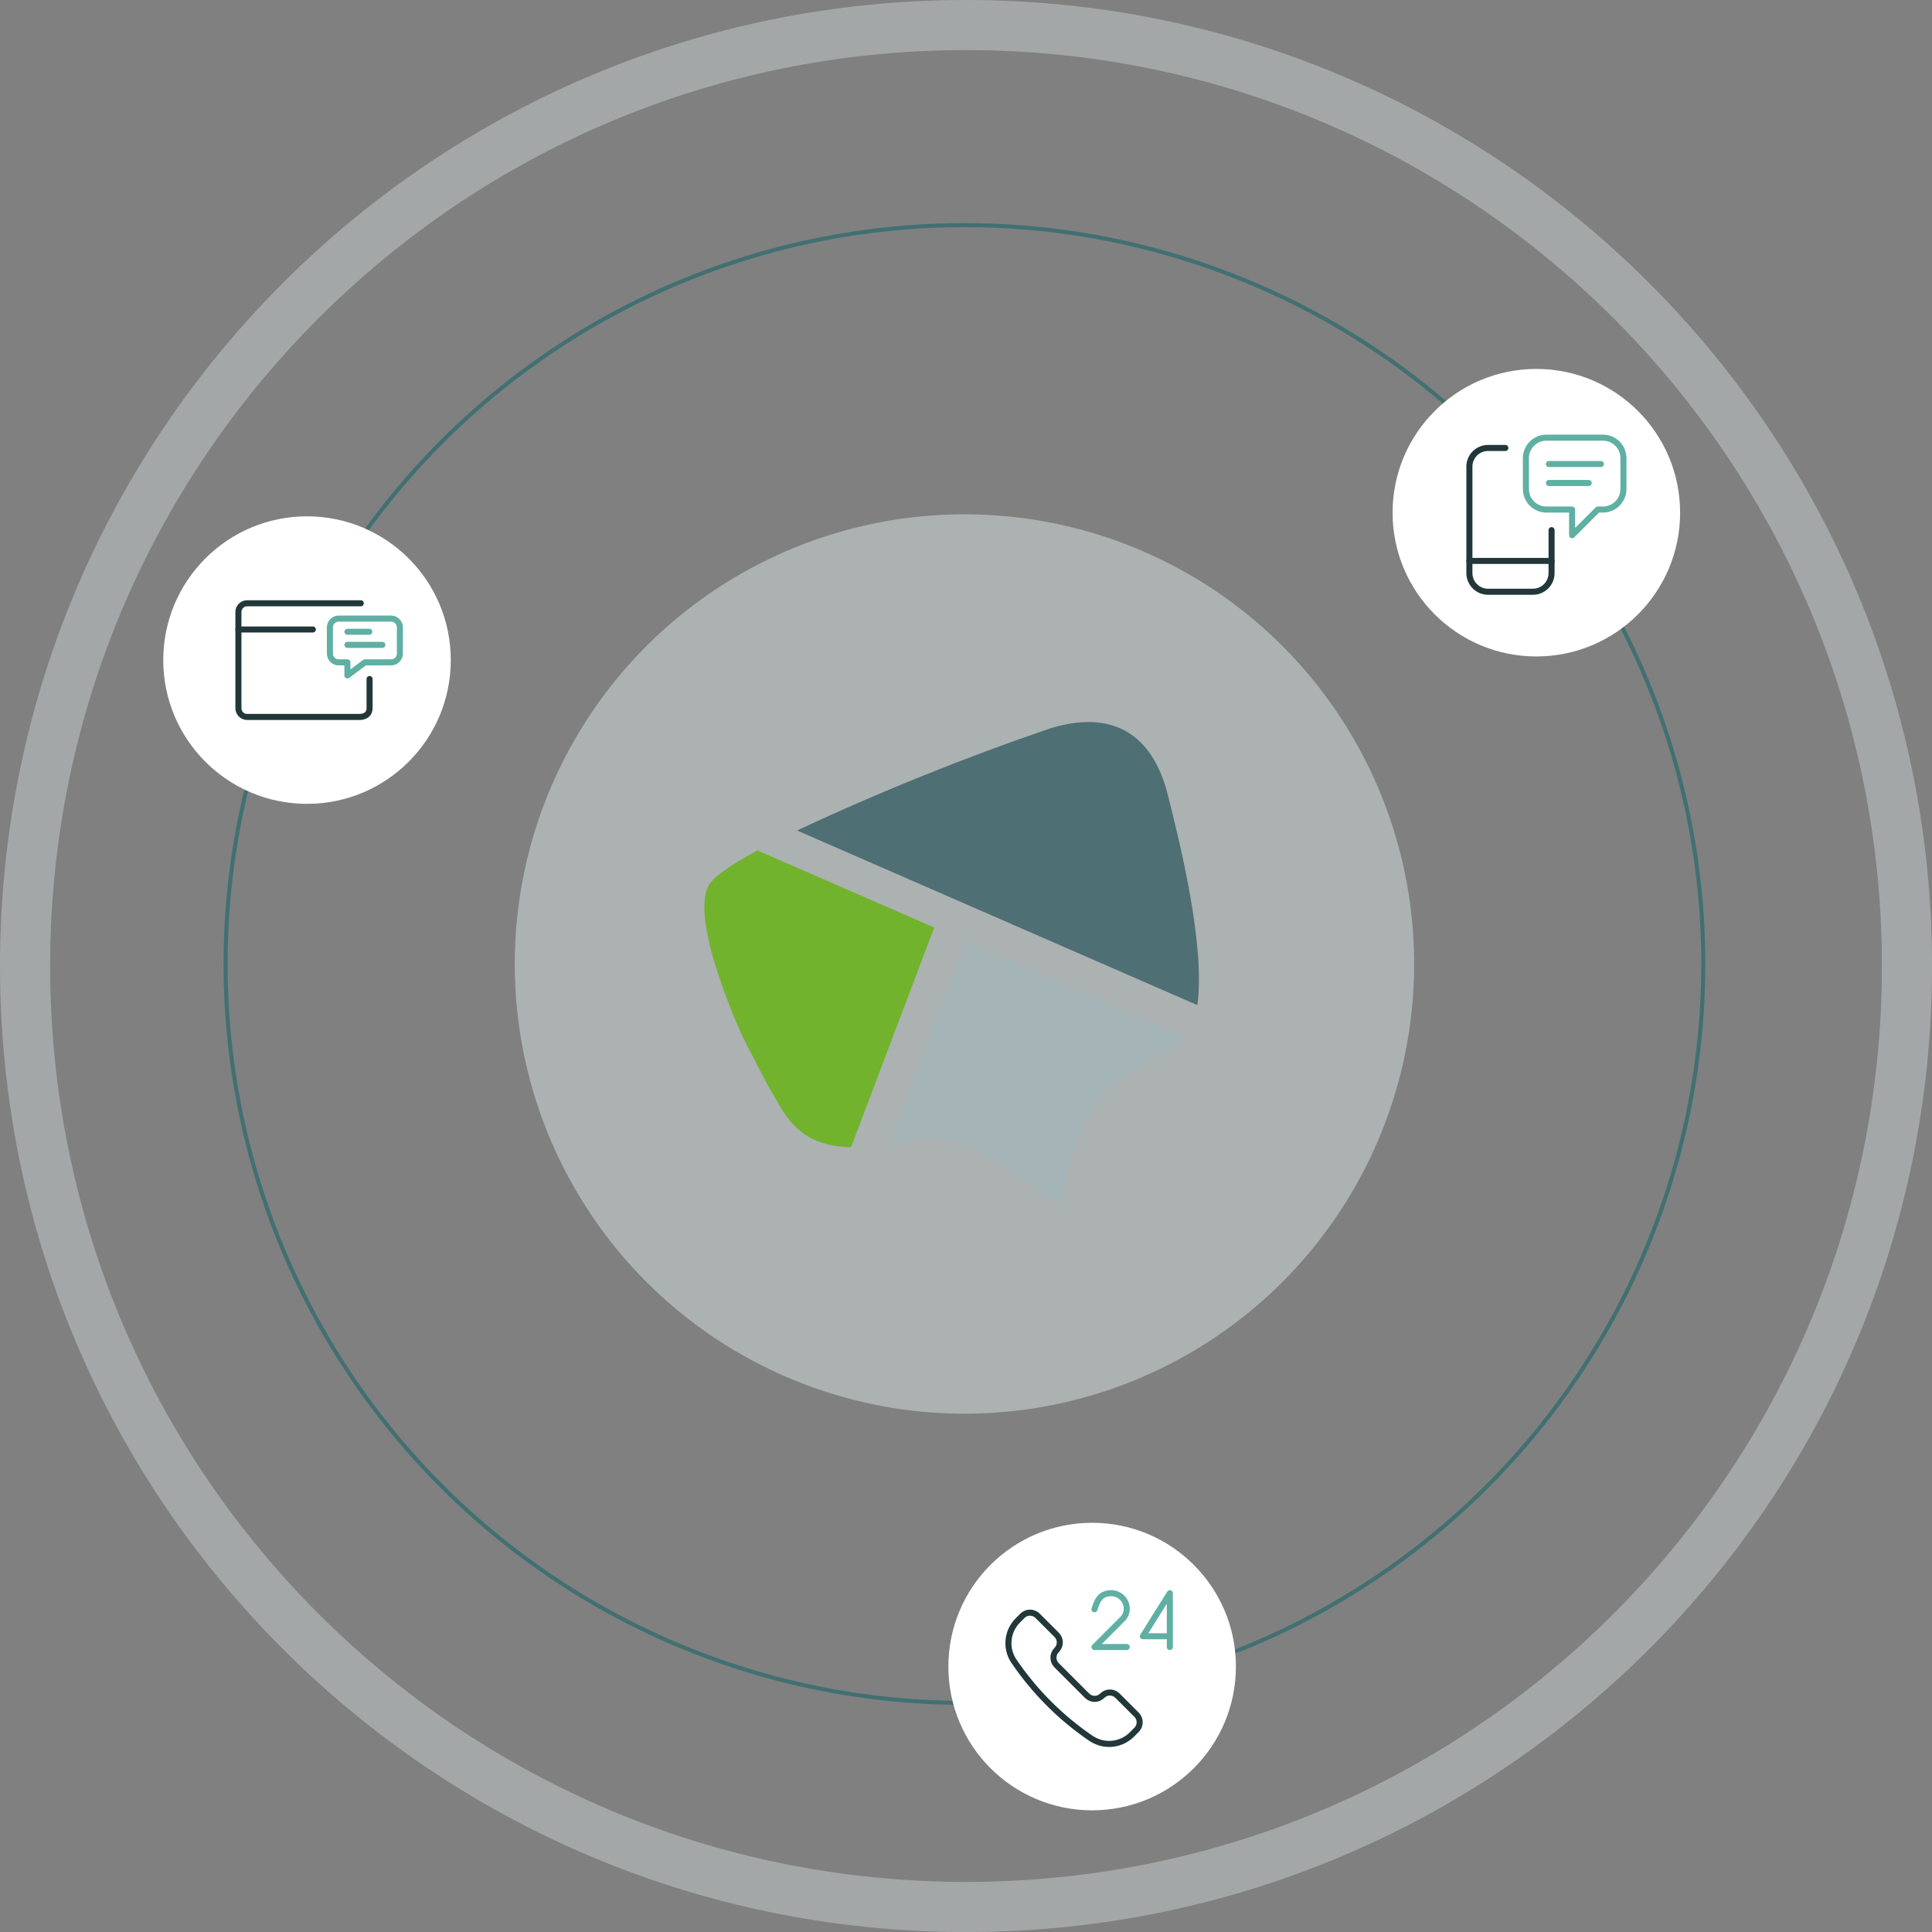<svg xmlns="http://www.w3.org/2000/svg" id="Ebene_2" data-name="Ebene 2" viewBox="0 0 478.69 478.69"><rect x="0" y="0" width="478.69" height="478.69" fill="#808080" stroke="none"/><defs><style>      .cls-1 {        opacity: .4;      }      .cls-1, .cls-2, .cls-3, .cls-4, .cls-5, .cls-6 {        stroke-width: 0px;      }      .cls-1, .cls-3 {        fill: #d9e2e4;      }      .cls-7 {        stroke: #223739;      }      .cls-7, .cls-8 {        stroke-linecap: round;        stroke-linejoin: round;        stroke-width: 1.5px;      }      .cls-7, .cls-8, .cls-9 {        fill: none;      }      .cls-2 {        fill: #a4b4b7;      }      .cls-3 {        opacity: .5;      }      .cls-8 {        stroke: #5fb0a3;      }      .cls-4 {        fill: #fff;      }      .cls-5 {        fill: #71b32c;      }      .cls-6 {        fill: #4e6f74;      }      .cls-9 {        stroke: #427072;        stroke-miterlimit: 10;      }    </style></defs><g id="Ebene_1-2" data-name="Ebene 1"><g><path class="cls-1" d="M239.35,0C107.16,0,0,107.16,0,239.35s107.16,239.35,239.35,239.35,239.35-107.16,239.35-239.35S371.53,0,239.35,0ZM239.35,466.28c-125.33,0-226.93-101.6-226.93-226.93S114.01,12.41,239.35,12.41s226.93,101.6,226.93,226.94-101.6,226.93-226.93,226.93Z"></path><circle class="cls-9" cx="238.96" cy="238.85" r="183.07"></circle><circle class="cls-3" cx="238.96" cy="238.85" r="111.42"></circle><g><circle class="cls-4" cx="76.07" cy="163.55" r="35.62"></circle><g id="c"><g id="d"><g id="e"><g id="f"><path id="g" class="cls-7" d="M89.4,149.47h-28.16c-1.2,0-2.17.97-2.17,2.17v23.83c0,1.2.97,2.17,2.17,2.17h27.83s2.5.13,2.5-2.21v-7.19"></path><path id="h" class="cls-7" d="M59.07,155.97h18.44"></path></g></g></g><path id="i" class="cls-8" d="M83.91,164.11h2.17v3.25l4.33-3.25h6.5c1.2,0,2.17-.97,2.17-2.17v-6.5c0-1.2-.97-2.17-2.17-2.17h-13c-1.2,0-2.17.97-2.17,2.17v6.5c0,1.2.97,2.17,2.17,2.17Z"></path><path id="j" class="cls-8" d="M86.08,156.53h5.42"></path><path id="k" class="cls-8" d="M86.08,159.78h8.66"></path></g></g><g><circle class="cls-4" cx="380.66" cy="127.03" r="35.62"></circle><g id="c-2" data-name="c"><g id="d-2" data-name="d"><g id="e-2" data-name="e"><g id="f-2" data-name="f"><path id="g-2" data-name="g" class="cls-7" d="M384.43,131.35v10.64c0,2.56-2.07,4.63-4.63,4.63h-11.1c-2.56,0-4.63-2.07-4.63-4.63v-26.37c0-2.56,2.07-4.63,4.63-4.63h4.28"></path><path id="h-2" data-name="h" class="cls-7" d="M364.07,138.98h20.36"></path><path id="i-2" data-name="i" class="cls-8" d="M397.16,108.44h-14c-2.82,0-5.09,2.27-5.09,5.09v7.63c0,2.82,2.27,5.09,5.09,5.09h6.36v6.36l6.36-6.36h1.27c2.82,0,5.09-2.27,5.09-5.09v-7.63c0-2.82-2.27-5.09-5.09-5.09Z"></path></g></g></g><line class="cls-8" x1="383.77" y1="114.97" x2="396.65" y2="114.97"></line><line class="cls-8" x1="383.77" y1="119.67" x2="393.63" y2="119.67"></line></g></g><g><circle class="cls-4" cx="270.6" cy="412.92" r="35.62"></circle><g id="c-3" data-name="c"><g id="d-3" data-name="d"><g id="e-3" data-name="e"><g id="f-3" data-name="f"><path id="g-3" data-name="g" class="cls-7" d="M270.49,430.83h.02c3.17,2.03,7.31,1.57,9.96-1.09l1.12-1.12c1.05-1.05,1.05-2.74,0-3.77h0l-4.71-4.71c-1.05-1.05-2.74-1.05-3.77,0h0c-1.05,1.05-2.74,1.05-3.77,0l-7.54-7.54c-1.05-1.05-1.05-2.74,0-3.77h0c1.05-1.05,1.05-2.74,0-3.77h0l-4.71-4.71c-1.05-1.05-2.74-1.05-3.77,0l-1.12,1.12c-2.65,2.65-3.11,6.79-1.09,9.96h0c5.18,7.67,11.76,14.25,19.41,19.42h0l-.02-.02Z"></path><path id="h-3" data-name="h" class="cls-8" d="M271.17,398.74c.53-1.6,1.17-4,4.13-4h0c2.13,0,3.88,1.74,3.88,3.88h0c0,.92-.37,1.83-1.03,2.49l-6.97,6.97h8"></path><path id="i-3" data-name="i" class="cls-8" d="M289.85,405.41h-6.67l6.67-10.67v13.34"></path></g></g></g></g></g><g id="Gruppe_2050" data-name="Gruppe 2050"><path id="Pfad_5002-3" data-name="Pfad 5002-3" class="cls-2" d="M220.22,283.43c.28-.05.55-.08.83-.13,16.04-2.89,18.14.1,28.7,6.36,11.65,6.61,13.02,12.95,14.28,3.22,5.41-24.3,15.18-27.12,27.28-33.52,1.01-.56,1.89-1.35,2.55-2.3l-54.63-23.83-19.02,50.2Z"></path><path id="Pfad_5001-3" data-name="Pfad 5001-3" class="cls-6" d="M260.19,180.48c-21.34,7.29-42.27,15.74-62.7,25.29l99.18,43.27c2.04-14.88-4.46-40.73-7.32-52.08-3.78-15.11-13.74-21.24-29.16-16.48Z"></path><path id="Pfad_5000-3" data-name="Pfad 5000-3" class="cls-5" d="M231.47,229.81l-43.79-19.1c-6.46,3.5-11.03,6.6-12.15,8.78-4.71,9.11,8.55,37.53,8.55,37.53,6.01,11.61,4.29,8.67,9.27,17.23,3.72,6.41,8.8,9.83,17.51,10.01l20.61-54.45Z"></path></g></g></g></svg>
